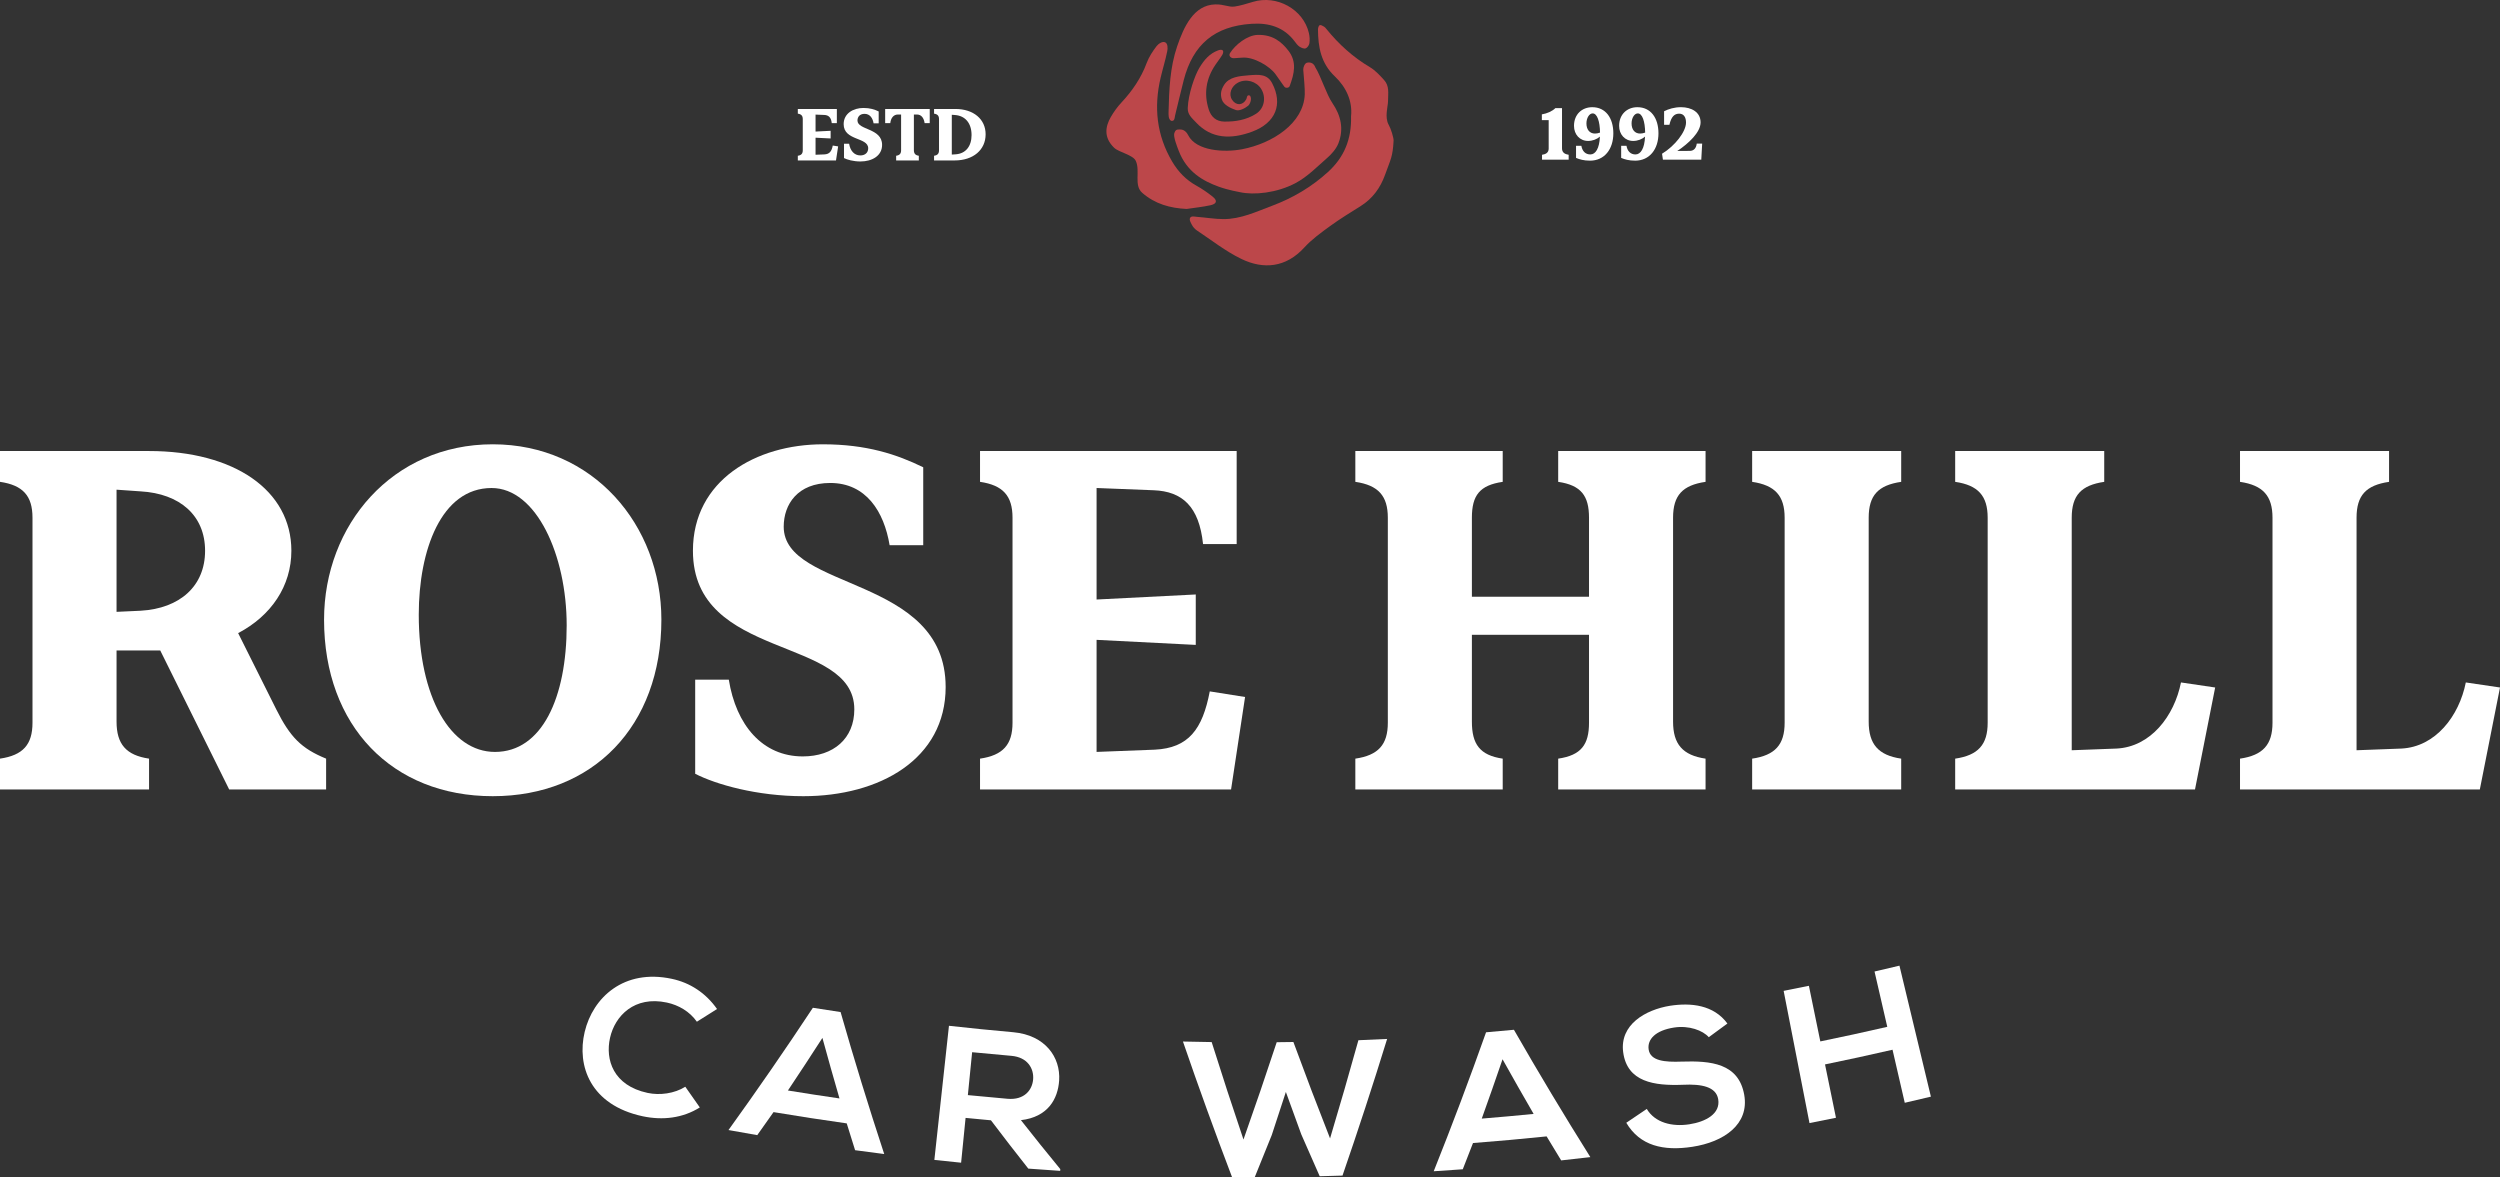 <svg id="Layer_2" xmlns="http://www.w3.org/2000/svg" viewBox="0 0 243.661 114.721"><rect x="0" y="0" width="243.661" height="114.721" fill="#333333" stroke="none"/><g id="Components"><g id="_x39_853df9d-f4f3-4392-a37c-a6b8bc4dd00b_x40_7"><path d="M0,43.959h14.527c8.301,0,13.871,3.823,13.871,9.72,0,3.441-1.966,6.336-5.188,8.028l3.713,7.427c1.366,2.731,2.458,3.823,4.861,4.806v3.004h-9.448l-6.717-13.544h-4.26v6.936c0,2.184.929,3.276,3.168,3.604v3.004H0v-3.004c2.239-.328,3.167-1.365,3.167-3.495v-19.988c0-2.13-.928-3.167-3.167-3.495v-3.004ZM11.359,47.727v11.906l2.349-.109c3.823-.219,6.28-2.403,6.28-5.844s-2.457-5.57-6.28-5.789l-2.349-.164Z" style="fill:#fff;"></path><path d="M31.584,60.397c0-9.23,6.663-17.094,16.439-17.094s16.438,7.864,16.438,17.094c0,10.377-6.663,17.203-16.438,17.203s-16.439-6.827-16.439-17.203ZM55.231,60.944c0-6.827-2.949-13.38-7.318-13.38-4.915,0-7.099,6.062-7.099,12.342,0,8.083,3.113,13.38,7.427,13.38,4.587,0,6.99-5.298,6.99-12.342Z" style="fill:#fff;"></path><path d="M92.168,66.951c0,7.045-6.445,10.649-13.872,10.649-4.532,0-8.519-1.147-10.54-2.184v-9.175h3.276c.71,4.424,3.276,7.482,7.209,7.482,3.004,0,5.024-1.748,5.024-4.587,0-7.208-15.729-4.696-15.729-15.456,0-6.881,6.171-10.376,12.67-10.376,4.26,0,7.209.983,9.776,2.239v7.591h-3.277c-.546-3.277-2.293-6.062-5.789-6.062-3.167,0-4.533,2.075-4.533,4.26,0,6.281,15.783,4.751,15.783,15.62Z" style="fill:#fff;"></path><path d="M121.35,67.934l-1.365,9.011h-24.467v-3.004c2.239-.328,3.167-1.365,3.167-3.495v-19.988c0-2.13-.928-3.167-3.167-3.495v-3.004h25.013v9.066h-3.277c-.382-3.659-2.021-5.134-4.806-5.243l-5.571-.219v10.868l9.667-.492v4.915l-9.667-.492v10.922l5.68-.219c3.276-.164,4.642-1.966,5.352-5.68l3.44.546Z" style="fill:#fff;"></path><path d="M143.457,58.158h11.415v-7.7c0-2.13-.765-3.167-3.004-3.495v-3.004h14.363v3.004c-2.239.328-3.167,1.31-3.167,3.495v19.879c0,2.184.928,3.276,3.167,3.604v3.004h-14.363v-3.004c2.239-.328,3.004-1.365,3.004-3.495v-8.574h-11.415v8.465c0,2.184.765,3.276,3.004,3.604v3.004h-14.364v-3.004c2.239-.328,3.167-1.365,3.167-3.495v-19.988c0-2.13-.928-3.167-3.167-3.495v-3.004h14.364v3.004c-2.239.328-3.004,1.31-3.004,3.495v7.7Z" style="fill:#fff;"></path><path d="M182.131,70.337c0,2.184.929,3.276,3.168,3.604v3.004h-14.527v-3.004c2.239-.328,3.167-1.365,3.167-3.495v-19.988c0-2.13-.928-3.167-3.167-3.495v-3.004h14.527v3.004c-2.239.328-3.168,1.31-3.168,3.495v19.879Z" style="fill:#fff;"></path><path d="M215.9,67.006l-1.966,9.939h-23.374v-3.004c2.239-.328,3.167-1.365,3.167-3.495v-19.988c0-2.13-.928-3.167-3.167-3.495v-3.004h14.527v3.004c-2.239.328-3.168,1.31-3.168,3.495v22.664l4.369-.164c3.331-.164,5.625-3.167,6.28-6.444l3.331.492Z" style="fill:#fff;"></path><path d="M243.661,67.006l-1.966,9.939h-23.374v-3.004c2.239-.328,3.167-1.365,3.167-3.495v-19.988c0-2.13-.928-3.167-3.167-3.495v-3.004h14.527v3.004c-2.239.328-3.168,1.31-3.168,3.495v22.664l4.369-.164c3.331-.164,5.625-3.167,6.28-6.444l3.331.492Z" style="fill:#fff;"></path><path d="M131.679,11.342c.156-1.455-.455-2.833-1.575-3.892-1.364-1.288-1.637-2.87-1.647-4.589-.001-.144.073-.372.172-.411.107-.042.291.077.427.153.087.048.153.14.219.22,1.201,1.481,2.586,2.742,4.238,3.721.524.311.963.791,1.38,1.25.541.595.396,1.276.39,2.083-.003.473-.357,1.561.07,2.297.21.361.486,1.264.472,1.533-.082,1.588-.283,1.796-.831,3.329-.451,1.261-1.206,2.312-2.366,3.042-1.002.631-2.017,1.247-2.973,1.943-.887.645-1.8,1.3-2.533,2.104-1.802,1.978-3.995,2.145-6.129,1.114-1.537-.743-2.908-1.831-4.342-2.781-.201-.133-.38-.342-.49-.556-.104-.204-.291-.501-.151-.694.127-.176.434-.088.646-.073.866.065,1.731.218,2.596.22,1.682.003,3.183-.719,4.719-1.293,2.028-.759,3.854-1.837,5.459-3.298,1.558-1.418,2.308-3.164,2.249-5.422Z" style="fill:#bc474a;"></path><path d="M114.976,12.616c.236,0,.569.054.832.566.803,1.562,3.559,1.687,5.246,1.364,3.019-.579,6.005-2.561,6.114-5.341.023-.581-.097-1.758-.147-2.406-.018-.227.143-.628.35-.682.638-.166.82.434.822.437.552.88,1.085,2.641,1.672,3.497.84,1.225,1.12,2.55.58,3.923-.214.544-.661,1.045-1.113,1.438-.984.855-1.9,1.817-3.066,2.435-1.847.979-4.068,1.179-5.406.885-.046-.01-1.171-.206-2.089-.541-1.485-.541-3.1-1.414-3.897-3.517-.118-.312-.543-1.361-.42-1.702.109-.302.207-.356.522-.356Z" style="fill:#bc474a;"></path><path d="M115.657,20.366c-1.623-.079-3.09-.489-4.329-1.571-.846-.738-.173-2.13-.628-3.114-.274-.594-1.653-.836-2.111-1.28-1.045-1.011-.851-2.085-.323-2.998.289-.5.634-.982,1.028-1.404,1.062-1.137,1.917-2.385,2.465-3.856.221-.593.586-1.149.973-1.654.161-.21.563-.5.838-.36.26.132.249.585.198.843-.173.874-.443,1.728-.647,2.596-.676,2.869-.398,5.604,1.124,8.181.587.995,1.342,1.777,2.352,2.34.559.312,1.094.679,1.595,1.079.48.383.409.697-.203.833-.767.17-1.554.247-2.332.364Z" style="fill:#bc474a;"></path><path d="M114.106,11.751c-.233-.175-.22-.565-.213-.845.053-2.163.136-4.343.841-6.402.634-1.852,1.597-4.022,3.706-4.074.894-.022,1.296.295,1.908.205.533-.078,1.2-.281,1.778-.456,2.307-.701,4.908.719,5.445,3.047.073.318.096.666.05.987-.027.19-.203.446-.37.503-.165.057-.43-.058-.602-.172-.184-.122-.324-.321-.461-.504-1.056-1.405-2.517-1.828-4.188-1.721-3.598.229-5.722,1.986-6.628,5.489-.297,1.146-.56,2.3-.844,3.45-.041.166-.028.385-.167.486-.069.05-.188.058-.256.006Z" style="fill:#bc474a;"></path><path d="M121.844,9.345c.191.275.002.796-.194.96-.314.262-.868.534-1.189.422-.525-.182-1.216-.504-1.381-1.047-.156-.513-.076-.919.223-1.4.492-.79,1.491-.867,2.406-.942,1.012-.082,1.81-.137,2.285.781,1.056,2.037.35,3.856-1.948,4.711-2.072.771-3.968.706-5.459-.881-.435-.463-.848-.784-.823-1.425.053-1.363.677-3.163,1.142-3.931.463-.766.981-1.375,1.816-1.683.132-.049.353-.105.453.01.097.112.016.323-.053.438-.203.337-.453.645-.673.973-.902,1.343-1.133,2.789-.641,4.336.232.727.726,1.169,1.504,1.183,1.096.02,2.166-.164,3.104-.757.819-.518,1.012-1.606.504-2.428-.46-.743-1.472-1.022-2.246-.62-.672.349-.948,1.115-.6,1.664.383.604,1.043.591,1.39-.03.066-.118.048-.309.168-.372.063-.033.17-.019.21.04Z" style="fill:#bc474a;"></path><path d="M125.697,8.391c-.072.188-.393.223-.513.064-.059-.078-.11-.147-.16-.216-.236-.334-.464-.671-.704-1.003-.566-.783-2.137-1.724-3.26-1.617-.264.025-.528.04-.796.053-.329.016-.534-.253-.382-.496.513-.825,1.689-1.748,2.695-1.775,1.472-.039,2.316.674,2.976,1.513.883,1.12.585,2.277.144,3.475-0.0.001-.001.002-.001.003Z" style="fill:#bc474a;"></path><path d="M81.688,14.267l-.208,1.371h-3.721v-.457c.341-.05.482-.208.482-.532v-3.04c0-.324-.141-.482-.482-.532v-.457h3.804v1.379h-.498c-.058-.556-.307-.781-.731-.797l-.847-.033v1.653l1.47-.075v.748l-1.47-.075v1.661l.864-.033c.498-.025.706-.299.814-.864l.523.083Z" style="fill:#fff;"></path><path d="M85.973,14.118c0,1.071-.98,1.62-2.11,1.62-.689,0-1.296-.174-1.603-.332v-1.395h.498c.108.673.498,1.138,1.096,1.138.457,0,.764-.266.764-.698,0-1.096-2.392-.714-2.392-2.35,0-1.046.939-1.578,1.927-1.578.648,0,1.097.149,1.487.34v1.155h-.498c-.083-.498-.349-.922-.881-.922-.482,0-.689.316-.689.648,0,.955,2.4.723,2.4,2.376Z" style="fill:#fff;"></path><path d="M89.552,15.181v.457h-2.209v-.457c.341-.05.482-.208.482-.532v-3.488h-.307c-.424,0-.689.332-.748.839h-.498v-1.379h4.344v1.379h-.498c-.075-.507-.324-.839-.748-.839h-.299v3.472c0,.332.141.498.482.548Z" style="fill:#fff;"></path><path d="M91.038,15.638v-.457c.341-.05.482-.208.482-.532v-3.04c0-.324-.141-.482-.482-.532v-.457h2.076c1.769,0,2.949.997,2.949,2.467,0,1.52-1.204,2.55-3.023,2.55h-2.002ZM92.766,11.186v3.879l.382-.025c.964-.067,1.545-.773,1.545-1.877,0-1.155-.615-1.877-1.603-1.952l-.324-.025Z" style="fill:#fff;"></path><path d="M152.889,15.087v.476h-2.597v-.476c.355-.052.649-.199.649-.606v-2.77h-.666v-.563c.519-.087,1.004-.303,1.316-.606h.649v3.921c0,.415.294.571.649.623Z" style="fill:#fff;"></path><path d="M154.967,15.658c-.597,0-1.013-.121-1.359-.268v-1.177h.519c.087.519.398.84.874.84.51,0,.883-.58.935-1.74-.294.26-.718.424-1.151.424-.814,0-1.376-.632-1.376-1.471,0-1.125.779-1.818,1.783-1.818,1.29,0,2.051,1.039,2.051,2.545,0,1.558-.874,2.666-2.276,2.666ZM155.452,13.018c.147,0,.338-.035.494-.095-.017-1.099-.277-1.87-.719-1.87-.329,0-.606.441-.606.978,0,.615.329.987.831.987Z" style="fill:#fff;"></path><path d="M159.365,15.658c-.597,0-1.013-.121-1.359-.268v-1.177h.519c.087.519.398.84.874.84.51,0,.883-.58.935-1.74-.294.26-.718.424-1.151.424-.814,0-1.376-.632-1.376-1.471,0-1.125.779-1.818,1.783-1.818,1.29,0,2.051,1.039,2.051,2.545,0,1.558-.874,2.666-2.276,2.666ZM159.85,13.018c.147,0,.338-.035.494-.095-.017-1.099-.277-1.87-.718-1.87-.329,0-.606.441-.606.978,0,.615.329.987.831.987Z" style="fill:#fff;"></path><path d="M165.746,11.936c0,.952-1.16,2.043-2.268,2.779l1.22-.009c.381,0,.623-.26.675-.71h.528l-.086,1.567h-3.739l-.086-.58c1.272-.77,2.337-2.155,2.337-3.038,0-.51-.216-.866-.666-.866-.459,0-.771.286-.952,1.082h-.519v-1.316c.433-.225,1.013-.398,1.645-.398,1.03,0,1.913.485,1.913,1.489Z" style="fill:#fff;"></path><path d="M68.206,107.936c-1.652,1.037-3.599,1.279-5.572.859-5.094-1.094-6.438-4.908-5.649-8.221.797-3.346,3.815-6.176,8.498-5.172,1.766.376,3.303,1.373,4.402,2.942-.652.415-1.306.828-1.964,1.238-.703-1.002-1.786-1.625-2.929-1.869-3.16-.676-5.057,1.296-5.536,3.442-.474,2.119.305,4.646,3.663,5.365,1.181.252,2.617.067,3.673-.602.468.674.94,1.347,1.415,2.018Z" style="fill:#fff;"></path><path d="M82.525,109.49c-2.381-.335-4.759-.702-7.133-1.098-.525.749-1.054,1.496-1.586,2.243-.935-.16-1.87-.325-2.804-.495,2.834-3.933,5.576-7.907,8.225-11.917.9.143,1.8.282,2.701.416,1.32,4.621,2.737,9.235,4.252,13.838-.947-.12-1.893-.244-2.838-.373-.276-.871-.547-1.742-.816-2.613ZM80.156,101.159c-1.104,1.715-2.225,3.424-3.362,5.126,1.674.273,3.349.531,5.026.774-.572-1.965-1.127-3.932-1.664-5.9Z" style="fill:#fff;"></path><path d="M103.331,114.118c-1.037-.068-2.073-.141-3.109-.22-1.235-1.561-2.448-3.131-3.64-4.708-.824-.075-1.648-.153-2.472-.235-.145,1.456-.29,2.912-.435,4.367-.87-.086-1.739-.177-2.608-.272.474-4.357.949-8.714,1.423-13.072,2.091.228,4.181.449,6.276.628,3.104.282,4.611,2.438,4.463,4.706-.12,1.794-1.093,3.562-3.725,3.863,1.256,1.6,2.535,3.191,3.837,4.773-.004.056-.007.112-.011.168ZM94.748,102.553c-.139,1.394-.278,2.787-.416,4.181,1.293.129,2.587.248,3.882.359,1.626.138,2.402-.86,2.481-1.907.079-1.048-.546-2.146-2.123-2.28-1.275-.109-2.549-.227-3.823-.353Z" style="fill:#fff;"></path><path d="M130.845,114.578c-.74.024-1.48.044-2.221.062-.608-1.361-1.208-2.725-1.799-4.09-.507-1.373-1.006-2.747-1.498-4.123-.451,1.4-.909,2.799-1.374,4.197-.543,1.367-1.095,2.733-1.655,4.097-.741.001-1.481-.001-2.221-.005-1.672-4.387-3.266-8.789-4.781-13.204.933.022,1.866.04,2.799.053.997,3.172,2.031,6.338,3.1,9.498,1.117-3.155,2.197-6.317,3.239-9.484.542-.005,1.084-.012,1.626-.021,1.153,3.14,2.344,6.273,3.574,9.397.956-3.185,1.877-6.376,2.763-9.57.933-.036,1.866-.078,2.799-.124-1.372,4.45-2.822,8.889-4.349,13.317Z" style="fill:#fff;"></path><path d="M150.74,110.758c-2.389.246-4.781.462-7.175.647-.329.853-.661,1.706-.997,2.558-.944.069-1.887.133-2.832.193,1.798-4.499,3.498-9.015,5.102-13.544.905-.077,1.811-.159,2.716-.245,2.389,4.169,4.872,8.307,7.448,12.411-.947.111-1.895.218-2.843.32-.476-.779-.95-1.559-1.419-2.34ZM146.445,103.24c-.658,1.93-1.334,3.858-2.026,5.784,1.686-.137,3.371-.289,5.055-.456-1.026-1.77-2.036-3.546-3.029-5.327Z" style="fill:#fff;"></path><path d="M166.545,101.091c-.578-.665-1.937-1.164-3.37-.945-1.848.282-2.628,1.166-2.492,2.132.161,1.133,1.583,1.253,3.217,1.191,2.839-.093,5.554.152,6.1,3.237.511,2.881-1.984,4.598-5.062,5.067-2.816.431-5.108-.096-6.433-2.343.669-.447,1.335-.897,1.998-1.349.8,1.347,2.477,1.754,4.139,1.499,1.622-.248,3.057-1.037,2.822-2.443-.203-1.222-1.615-1.499-3.433-1.41-2.805.109-5.446-.261-5.83-3.181-.35-2.677,2.164-4.13,4.573-4.521,2.04-.311,4.241-.09,5.587,1.732-.602.447-1.208.891-1.816,1.334Z" style="fill:#fff;"></path><path d="M185.646,107.484c-.397-1.724-.794-3.449-1.192-5.173-2.189.504-4.383.982-6.58,1.432.356,1.733.711,3.467,1.067,5.2-.86.176-1.72.349-2.581.517-.84-4.295-1.679-8.591-2.519-12.886.821-.161,1.642-.325,2.462-.493.371,1.807.741,3.614,1.112,5.42,2.179-.447,4.355-.92,6.526-1.421-.414-1.797-.828-3.595-1.242-5.392.81-.187,1.62-.377,2.429-.571,1.022,4.256,2.043,8.511,3.065,12.767-.848.204-1.697.403-2.547.599Z" style="fill:#fff;"></path></g></g></svg>